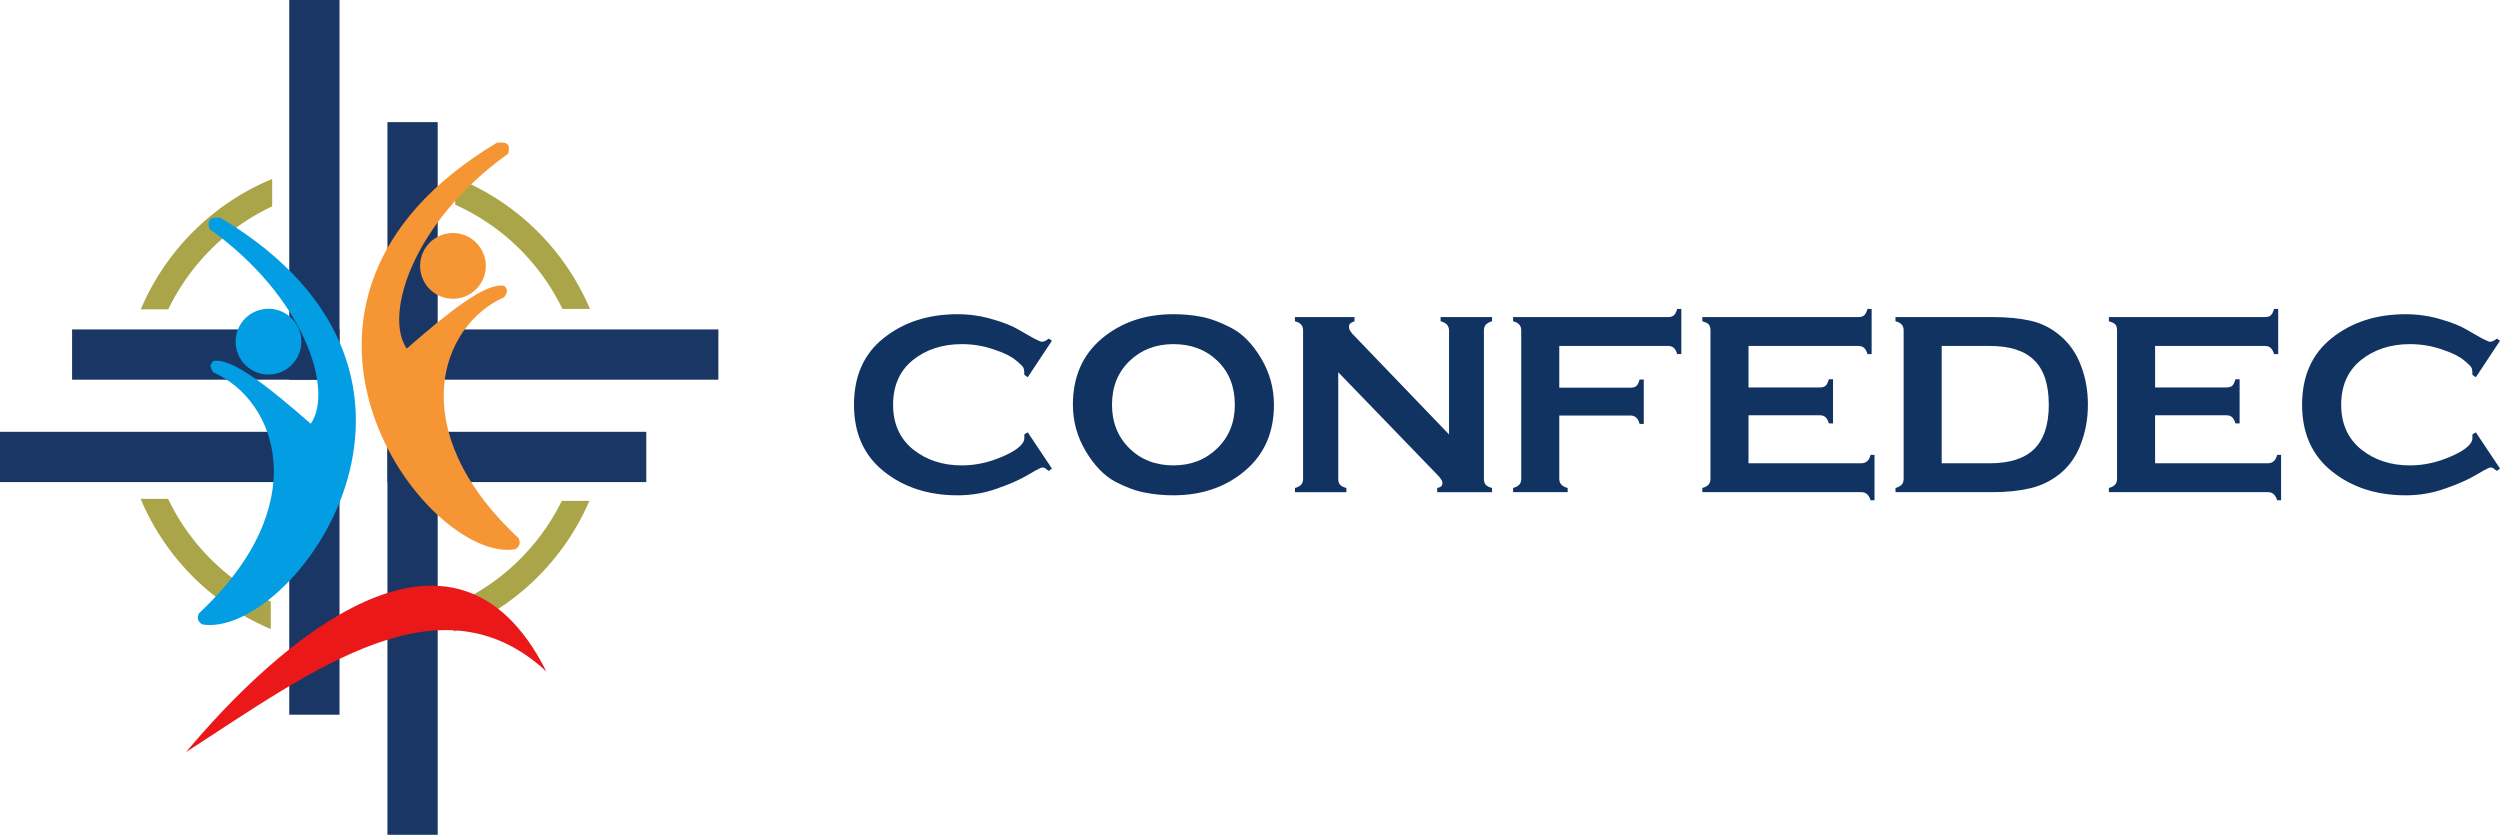 <?xml version="1.0" encoding="UTF-8" standalone="no"?>
<svg
   width="211.56mm"
   height="70.643mm"
   version="1.1"
   viewBox="0 0 211.56 70.643"
   xml:space="preserve"
   id="svg144"
   sodipodi:docname="confedec.svg"
   inkscape:version="1.2.2 (1:1.2.2+202212051550+b0a8486541)"
   xmlns:inkscape="http://www.inkscape.org/namespaces/inkscape"
   xmlns:sodipodi="http://sodipodi.sourceforge.net/DTD/sodipodi-0.dtd"
   xmlns="http://www.w3.org/2000/svg"
   xmlns:svg="http://www.w3.org/2000/svg"><defs
     id="defs148" /><sodipodi:namedview
     id="namedview146"
     pagecolor="#ffffff"
     bordercolor="#666666"
     borderopacity="1.0"
     inkscape:showpageshadow="2"
     inkscape:pageopacity="0.0"
     inkscape:pagecheckerboard="0"
     inkscape:deskcolor="#d1d1d1"
     inkscape:document-units="mm"
     showgrid="false"
     inkscape:zoom="0.69369469"
     inkscape:cx="628.51858"
     inkscape:cy="384.89555"
     inkscape:window-width="1920"
     inkscape:window-height="1052"
     inkscape:window-x="0"
     inkscape:window-y="1"
     inkscape:window-maximized="1"
     inkscape:current-layer="text308" /><path
     id="path455"
     style="fill:#a9a548;fill-opacity:1;fill-rule:evenodd;stroke-width:1.652;stroke-linejoin:round"
     d="m 38.516,15.017 v 2.301 a 18.527,18.527 0 0 1 9.079,8.826 h 2.329 A 20.646,20.646 0 0 0 38.516,15.017 Z M 23.033,15.144 A 20.646,20.646 0 0 0 11.916,26.176 h 2.324 a 18.527,18.527 0 0 1 8.792,-8.714 z m -11.132,27.074 a 20.646,20.646 0 0 0 11.015,11.016 v -2.321 a 18.527,18.527 0 0 1 -8.691,-8.696 z m 35.64,0.168 a 18.527,18.527 0 0 1 -9.141,8.771 v 2.298 A 20.646,20.646 0 0 0 49.874,42.387 Z" /><path
     id="rect132"
     style="fill:#1a3664;fill-rule:evenodd"
     d="m 32.786,10.338 h 4.254 v 60.305 h -4.254 z" /><path
     id="rect134"
     style="fill:#1a3664;fill-rule:evenodd;stroke-width:0.729"
     d="m 24.477,0 h 4.254 v 32.131 h -4.254 z" /><path
     id="rect136"
     style="fill:#1a3664;fill-rule:evenodd;stroke-width:0.725"
     transform="rotate(90)"
     d="m 36.542,-28.731 h 4.254 V 0 h -4.254 z" /><path
     id="rect138"
     style="fill:#1a3664;fill-rule:evenodd;stroke-width:0.643"
     transform="rotate(90)"
     d="m 27.877,-28.731 h 4.254 v 22.63 h -4.254 z" /><g
     aria-label="CONFEDEC"
     id="text308"
     style="font-size:22.212px;line-height:1.25;text-align:center;letter-spacing:0px;word-spacing:0px;text-anchor:middle;fill:#113361;stroke-width:0.555"><path
       d="m 89.016,39.65 -0.267,0.2 q -0.111,-0.089 -0.244,-0.178 -0.111,-0.111 -0.267,-0.111 -0.111,0 -0.244,0.067 -0.133,0.044 -1.111,0.622 -0.955,0.555 -2.554,1.111 -1.577,0.555 -3.287,0.555 -3.709,0 -6.242,-2.021 -2.532,-2.021 -2.532,-5.642 0,-3.643 2.51,-5.642 2.532,-2.021 6.264,-2.021 1.51,0 2.932,0.422 1.422,0.4 2.266,0.911 0.866,0.489 1.244,0.711 0.4,0.2 0.644,0.289 0.2,0 0.355,-0.089 0.178,-0.111 0.267,-0.178 l 0.267,0.178 -2.044,3.087 -0.289,-0.2 q 0,-0.4 -0.067,-0.578 -0.067,-0.178 -0.666,-0.666 -0.578,-0.489 -1.866,-0.911 -1.288,-0.444 -2.688,-0.444 -2.466,0 -4.154,1.355 -1.666,1.355 -1.666,3.776 0,2.399 1.688,3.776 1.688,1.355 4.131,1.355 1.755,0 3.51,-0.777 1.777,-0.777 1.777,-1.555 V 36.762 L 86.972,36.584 Z"
       style="font-family:Copperplate;-inkscape-font-specification:Copperplate"
       id="path410" /><path
       d="m 99.3,41.915 q -1.244,0 -2.377,-0.222 -1.133,-0.2 -2.554,-0.933 -1.399,-0.755 -2.488,-2.577 -1.088,-1.821 -1.088,-3.932 0,-3.532 2.443,-5.597 2.466,-2.066 6.064,-2.066 1.244,0 2.377,0.222 1.155,0.222 2.554,0.955 1.399,0.733 2.488,2.554 1.088,1.821 1.088,3.932 0,3.532 -2.466,5.597 -2.443,2.066 -6.042,2.066 z m 0,-12.794 q -2.243,0 -3.732,1.444 -1.466,1.422 -1.466,3.687 0,2.221 1.466,3.687 1.488,1.444 3.732,1.444 2.221,0 3.709,-1.444 1.488,-1.444 1.488,-3.687 0,-2.288 -1.466,-3.709 -1.466,-1.422 -3.732,-1.422 z"
       style="font-family:Copperplate;-inkscape-font-specification:Copperplate"
       id="path412" /><path
       d="m 113.249,40.516 q 0,0.333 0.155,0.511 0.178,0.178 0.533,0.267 v 0.355 h -4.354 v -0.355 q 0.333,-0.089 0.511,-0.267 0.178,-0.178 0.178,-0.511 V 27.966 q 0,-0.333 -0.178,-0.511 -0.155,-0.178 -0.511,-0.267 v -0.355 h 5.042 v 0.355 q -0.222,0.067 -0.355,0.178 -0.111,0.089 -0.111,0.311 0,0.155 0.089,0.311 0.089,0.133 0.2,0.267 l 8.174,8.507 v -8.796 q 0,-0.6 -0.711,-0.777 v -0.355 h 4.354 v 0.355 q -0.333,0.089 -0.511,0.267 -0.178,0.178 -0.178,0.511 v 12.55 q 0,0.333 0.155,0.511 0.178,0.178 0.533,0.267 v 0.355 h -4.642 v -0.355 q 0.267,-0.067 0.333,-0.133 0.089,-0.089 0.111,-0.267 0,-0.2 -0.133,-0.355 -0.111,-0.178 -0.4,-0.466 l -8.285,-8.574 z"
       style="font-family:Copperplate;-inkscape-font-specification:Copperplate"
       id="path414" /><path
       d="m 131.952,40.516 q 0,0.6 0.711,0.777 v 0.355 h -4.62 v -0.355 q 0.333,-0.089 0.511,-0.267 0.178,-0.178 0.178,-0.511 V 27.966 q 0,-0.333 -0.178,-0.511 -0.155,-0.178 -0.511,-0.267 v -0.355 h 13.105 q 0.333,0 0.511,-0.155 0.178,-0.178 0.267,-0.533 h 0.355 v 3.82 h -0.355 q -0.089,-0.333 -0.267,-0.511 -0.178,-0.178 -0.511,-0.178 h -9.196 v 3.532 h 6.019 q 0.289,0 0.466,-0.111 0.178,-0.111 0.311,-0.578 h 0.355 v 3.754 h -0.355 q -0.178,-0.711 -0.777,-0.711 h -6.019 z"
       style="font-family:Copperplate;-inkscape-font-specification:Copperplate"
       id="path416" /><path
       d="m 147.967,39.205 h 9.529 q 0.622,0 0.8,-0.711 h 0.333 v 3.843 h -0.333 q -0.089,-0.311 -0.289,-0.511 -0.178,-0.178 -0.511,-0.178 h -13.438 v -0.355 q 0.333,-0.089 0.511,-0.267 0.178,-0.178 0.178,-0.511 V 27.966 q 0,-0.289 -0.111,-0.466 -0.111,-0.178 -0.578,-0.311 v -0.355 h 13.194 q 0.333,0 0.511,-0.155 0.178,-0.178 0.267,-0.533 h 0.355 v 3.82 h -0.355 q -0.089,-0.333 -0.267,-0.511 -0.178,-0.178 -0.511,-0.178 h -9.285 v 3.51 h 6.019 q 0.289,0 0.466,-0.111 0.178,-0.111 0.311,-0.578 h 0.355 v 3.732 h -0.355 q -0.089,-0.333 -0.267,-0.511 -0.178,-0.178 -0.511,-0.178 h -6.019 z"
       style="font-family:Copperplate;-inkscape-font-specification:Copperplate"
       id="path418" /><path
       d="m 168.646,26.833 q 1.821,0 3.199,0.311 1.399,0.311 2.554,1.311 1.155,1 1.71,2.51 0.578,1.51 0.578,3.287 0,1.733 -0.578,3.265 -0.555,1.533 -1.71,2.51 -1.155,0.955 -2.577,1.288 -1.399,0.333 -3.176,0.333 h -8.241 v -0.355 q 0.333,-0.089 0.511,-0.267 0.178,-0.178 0.178,-0.511 V 27.966 q 0,-0.333 -0.178,-0.511 -0.155,-0.178 -0.511,-0.267 v -0.355 z m -0.267,12.372 q 2.532,0 3.754,-1.199 1.244,-1.222 1.244,-3.754 0,-2.554 -1.222,-3.754 -1.199,-1.222 -3.776,-1.222 h -4.065 v 9.929 z"
       style="font-family:Copperplate;-inkscape-font-specification:Copperplate"
       id="path420" /><path
       d="m 182.373,39.205 h 9.529 q 0.622,0 0.8,-0.711 h 0.333 v 3.843 h -0.333 q -0.089,-0.311 -0.289,-0.511 -0.178,-0.178 -0.511,-0.178 h -13.438 v -0.355 q 0.333,-0.089 0.511,-0.267 0.178,-0.178 0.178,-0.511 V 27.966 q 0,-0.289 -0.111,-0.466 -0.111,-0.178 -0.578,-0.311 v -0.355 h 13.194 q 0.333,0 0.511,-0.155 0.178,-0.178 0.267,-0.533 h 0.355 v 3.82 h -0.355 q -0.089,-0.333 -0.267,-0.511 -0.178,-0.178 -0.511,-0.178 h -9.285 v 3.51 h 6.02 q 0.289,0 0.466,-0.111 0.178,-0.111 0.311,-0.578 h 0.355 v 3.732 h -0.355 q -0.089,-0.333 -0.267,-0.511 -0.178,-0.178 -0.511,-0.178 h -6.02 z"
       style="font-family:Copperplate;-inkscape-font-specification:Copperplate"
       id="path422" /><path
       d="m 211.56,39.65 -0.267,0.2 q -0.111,-0.089 -0.244,-0.178 -0.111,-0.111 -0.267,-0.111 -0.111,0 -0.244,0.067 -0.133,0.044 -1.111,0.622 -0.955,0.555 -2.554,1.111 -1.577,0.555 -3.287,0.555 -3.709,0 -6.242,-2.021 -2.532,-2.021 -2.532,-5.642 0,-3.643 2.51,-5.642 2.532,-2.021 6.264,-2.021 1.51,0 2.932,0.422 1.422,0.4 2.266,0.911 0.866,0.489 1.244,0.711 0.4,0.2 0.644,0.289 0.2,0 0.355,-0.089 0.178,-0.111 0.267,-0.178 l 0.267,0.178 -2.044,3.087 -0.289,-0.2 q 0,-0.4 -0.067,-0.578 -0.067,-0.178 -0.666,-0.666 -0.578,-0.489 -1.866,-0.911 -1.288,-0.444 -2.688,-0.444 -2.466,0 -4.154,1.355 -1.666,1.355 -1.666,3.776 0,2.399 1.688,3.776 1.688,1.355 4.131,1.355 1.755,0 3.51,-0.777 1.777,-0.777 1.777,-1.555 v -0.289 l 0.289,-0.178 z"
       style="font-family:Copperplate;-inkscape-font-specification:Copperplate"
       id="path424" /></g><path
     id="rect7469"
     style="fill:#1a3664;fill-rule:evenodd;stroke-width:0.629"
     d="m 24.477,36.542 h 4.254 v 23.939 h -4.254 z" /><path
     style="fill:#039de3;fill-opacity:1;stroke:none;stroke-width:0.265px;stroke-linecap:butt;stroke-linejoin:miter;stroke-opacity:1"
     d="m 18.66,18.433 c 22.665,13.545 5.982,35.711 -1.562,34.404 -0.34,-0.236 -0.458,-0.539 -0.262,-0.934 9.851,-9.204 6.574,-18.045 1.222,-20.386 -0.214,-0.314 -0.399,-0.629 -0.005,-0.964 1.554,-0.326 4.777,2.275 8.248,5.308 1.964,-2.851 -0.523,-10.734 -8.578,-16.489 -0.274,-1.029 0.344,-0.969 0.937,-0.939 z"
     id="path5453"
     sodipodi:nodetypes="cccccccc" /><path
     id="path5966"
     style="fill:#039de3;fill-rule:evenodd;stroke-width:2.004;stroke-linejoin:round"
     d="m 25.498,28.911 a 2.78,2.78 0 0 1 -2.78,2.78 2.78,2.78 0 0 1 -2.78,-2.78 2.78,2.78 0 0 1 2.78,-2.78 2.78,2.78 0 0 1 2.78,2.78 z" /><path
     id="rect7467"
     style="fill:#1a3664;fill-rule:evenodd;stroke-width:0.633"
     transform="rotate(90)"
     d="m 36.542,-54.691 h 4.254 v 21.905 h -4.254 z" /><path
     id="rect7471"
     style="fill:#1a3664;fill-rule:evenodd;stroke-width:0.719"
     transform="rotate(90)"
     d="m 27.877,-60.792 h 4.254 v 28.239 h -4.254 z" /><path
     style="fill:#f69534;fill-opacity:1;stroke:none;stroke-width:0.265px;stroke-linecap:butt;stroke-linejoin:miter;stroke-opacity:1"
     d="m 42.06,12.072 c -22.665,13.545 -5.982,35.711 1.562,34.404 0.34,-0.236 0.458,-0.539 0.262,-0.934 -9.851,-9.204 -6.574,-18.045 -1.222,-20.386 0.214,-0.314 0.399,-0.629 0.005,-0.964 -1.554,-0.326 -4.777,2.275 -8.248,5.308 -1.964,-2.851 0.523,-10.734 8.578,-16.489 0.274,-1.029 -0.344,-0.969 -0.937,-0.939 z"
     id="path6694"
     sodipodi:nodetypes="cccccccc" /><path
     id="circle6696"
     style="fill:#f69534;fill-rule:evenodd;stroke-width:2.004;stroke-linejoin:round"
     d="m 41.111,22.502 a 2.78,2.78 0 0 1 -2.78,2.78 2.78,2.78 0 0 1 -2.78,-2.78 2.78,2.78 0 0 1 2.78,-2.78 2.78,2.78 0 0 1 2.78,2.78 z" /><path
     style="fill:#eb1819;fill-opacity:1;stroke:none;stroke-width:0.265px;stroke-linecap:butt;stroke-linejoin:miter;stroke-opacity:1"
     d="M 15.738,63.652 C 23.327,54.578 38.321,41.046 46.235,56.822 37.342,48.595 26.718,56.517 15.738,63.652 Z"
     id="path14198"
     sodipodi:nodetypes="ccc" /></svg>
